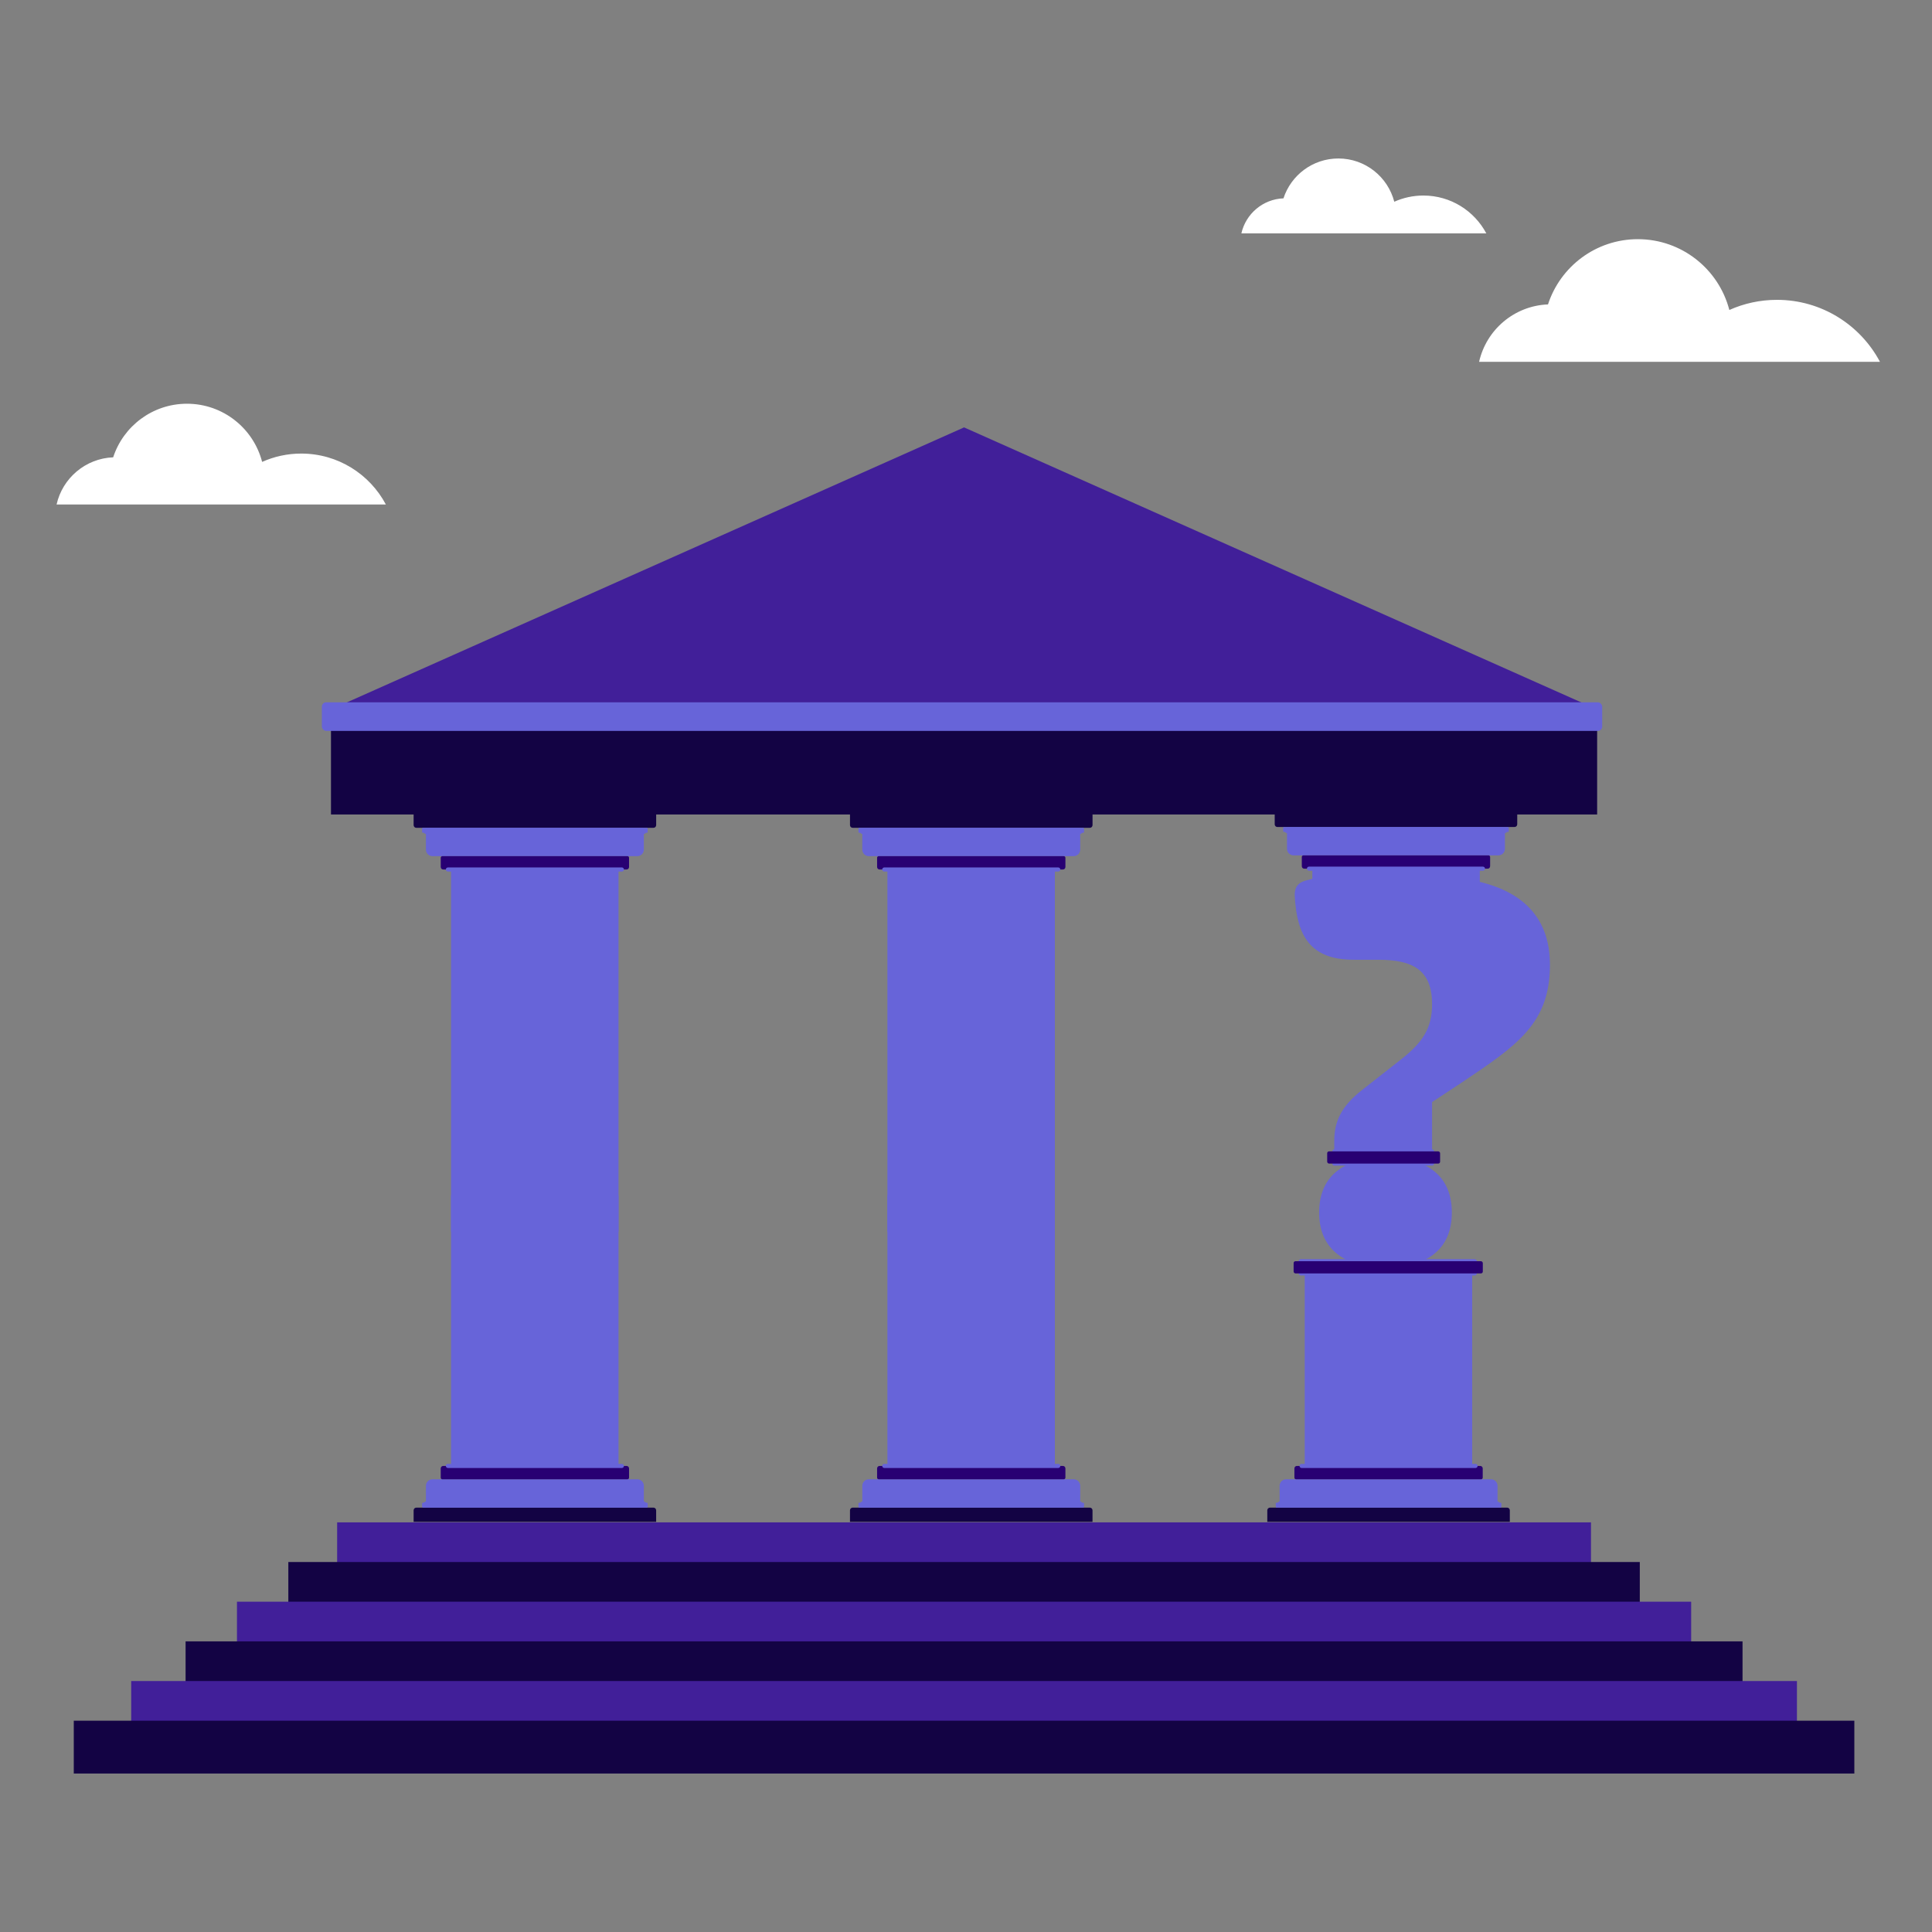 <?xml version="1.0" encoding="UTF-8"?>
<svg id="Layout" xmlns="http://www.w3.org/2000/svg" xmlns:xlink="http://www.w3.org/1999/xlink" viewBox="0 0 1800 1800">
  <rect x="0" y="0" width="1800" height="1800" fill="#808080" stroke="none"/>
  <defs>
    <clipPath id="clippath">
      <rect x="766.48" y="730.47" width="283.7" height="417.17" transform="translate(1816.67 1878.11) rotate(-180)" fill="none" stroke-width="0"/>
    </clipPath>
    <clipPath id="clippath-1">
      <rect x="766.48" y="1113.52" width="283.7" height="331.88" transform="translate(1816.67 2558.93) rotate(-180)" fill="none" stroke-width="0"/>
    </clipPath>
    <clipPath id="clippath-2">
      <rect x="359.94" y="730.47" width="283.7" height="417.17" transform="translate(1003.58 1878.11) rotate(-180)" fill="none" stroke-width="0"/>
    </clipPath>
    <clipPath id="clippath-3">
      <rect x="359.94" y="1113.52" width="283.7" height="331.88" transform="translate(1003.58 2558.93) rotate(-180)" fill="none" stroke-width="0"/>
    </clipPath>
    <clipPath id="clippath-4">
      <rect x="1155.29" y="1187.44" width="283.7" height="257.96" transform="translate(2594.28 2632.85) rotate(-180)" fill="none" stroke-width="0"/>
    </clipPath>
    <clipPath id="clippath-5">
      <rect x="1155.29" y="729.72" width="283.7" height="115.81" fill="none" stroke-width="0"/>
    </clipPath>
  </defs>
  <g>
    <g clip-path="url(#clippath)">
      <g>
        <path d="M809.48,771.26h190.83c3.37,0,6.11,2.74,6.11,6.11v20.3h-203.04v-20.3c0-3.37,2.74-6.11,6.11-6.11Z" transform="translate(1809.79 1568.93) rotate(-180)" fill="#6764d9" stroke-width="0"/>
        <path d="M794.42,758.01h220.94c1.39,0,2.51,1.13,2.51,2.51v10.74h-225.97v-10.74c0-1.39,1.13-2.51,2.51-2.51Z" transform="translate(1809.79 1529.27) rotate(-180)" fill="#130344" stroke-width="0"/>
        <path d="M819.49,797.67h170.81c1.28,0,2.32,1.04,2.32,2.32v8.6c0,.83-.67,1.5-1.5,1.5h-172.45c-.83,0-1.5-.67-1.5-1.5v-8.6c0-1.28,1.04-2.32,2.32-2.32Z" transform="translate(1809.79 1607.76) rotate(180)" fill="#280073" stroke-width="0"/>
        <path d="M982.8,809.99v493.8c-.09-.04-.18-.07-.27-.1.75,1.73-154.61.44-155.76.1v-493.8s156.03,0,156.03,0Z" fill="#6764d9" stroke-width="0"/>
        <rect x="799.81" y="771.26" width="210.17" height="4.61" rx=".71" ry=".71" transform="translate(1809.79 1547.14) rotate(180)" fill="#6764d9" stroke-width="0"/>
        <path d="M801.6,775.6c0,.74.79,1.34,1.77,1.34h203.04c.98,0,1.77-.6,1.77-1.34" fill="#6764d9" stroke-width="0"/>
        <g>
          <line x1="985.95" y1="810.09" x2="823.84" y2="810.09" fill="#230064" stroke-width="0"/>
          <path d="M823.84,812h162.11c1.06,0,1.91-.86,1.91-1.91,0-1.06-.86-1.91-1.91-1.91h-162.11c-1.06,0-1.91.86-1.91,1.91,0,1.06.86,1.91,1.91,1.91Z" fill="#6764d9" stroke-width="0"/>
        </g>
      </g>
    </g>
    <g clip-path="url(#clippath-1)">
      <g>
        <path d="M803.37,1378.2h203.04v20.3c0,3.37-2.74,6.11-6.11,6.11h-190.83c-3.37,0-6.11-2.74-6.11-6.11v-20.3h0Z" transform="translate(1809.79 2782.81) rotate(-180)" fill="#6764d9" stroke-width="0"/>
        <path d="M791.91,1404.61h225.97v10.74c0,1.39-1.13,2.51-2.51,2.51h-220.94c-1.39,0-2.51-1.13-2.51-2.51v-10.74h0Z" transform="translate(1809.79 2822.48) rotate(180)" fill="#130344" stroke-width="0"/>
        <path d="M818.67,1365.79h172.45c.83,0,1.5.67,1.5,1.5v8.6c0,1.28-1.04,2.32-2.32,2.32h-170.81c-1.28,0-2.32-1.04-2.32-2.32v-8.6c0-.83.67-1.5,1.5-1.5Z" transform="translate(1809.79 2743.99) rotate(-180)" fill="#280073" stroke-width="0"/>
        <path d="M982.8,1365.88v-493.8c-.09.04-.18.07-.27.1.75-1.73-154.61-.44-155.76-.1v493.8s156.03,0,156.03,0Z" fill="#6764d9" stroke-width="0"/>
        <rect x="799.81" y="1400" width="210.17" height="4.61" rx=".71" ry=".71" transform="translate(1809.79 2804.61) rotate(-180)" fill="#6764d9" stroke-width="0"/>
        <path d="M801.6,1400.28c0-.74.79-1.34,1.77-1.34h203.04c.98,0,1.77.6,1.77,1.34" fill="#6764d9" stroke-width="0"/>
        <g>
          <line x1="985.95" y1="1365.79" x2="823.84" y2="1365.79" fill="#230064" stroke-width="0"/>
          <path d="M823.84,1363.87h162.11c1.06,0,1.91.86,1.91,1.91s-.86,1.91-1.91,1.91h-162.11c-1.06,0-1.91-.86-1.91-1.91,0-1.06.86-1.91,1.91-1.91Z" fill="#6764d9" stroke-width="0"/>
        </g>
      </g>
    </g>
  </g>
  <g>
    <g clip-path="url(#clippath-2)">
      <g>
        <path d="M402.93,771.26h190.83c3.37,0,6.11,2.74,6.11,6.11v20.3h-203.04v-20.3c0-3.37,2.74-6.11,6.11-6.11Z" transform="translate(996.69 1568.93) rotate(-180)" fill="#6764d9" stroke-width="0"/>
        <path d="M387.88,758.01h220.94c1.39,0,2.51,1.13,2.51,2.51v10.74h-225.97v-10.74c0-1.39,1.13-2.51,2.51-2.51Z" transform="translate(996.69 1529.27) rotate(-180)" fill="#130344" stroke-width="0"/>
        <path d="M412.94,797.67h170.81c1.28,0,2.32,1.04,2.32,2.32v8.6c0,.83-.67,1.5-1.5,1.5h-172.45c-.83,0-1.5-.67-1.5-1.5v-8.6c0-1.28,1.04-2.32,2.32-2.32Z" transform="translate(996.69 1607.76) rotate(180)" fill="#280073" stroke-width="0"/>
        <path d="M576.26,809.99v493.8c-.09-.04-.18-.07-.27-.1.75,1.73-154.61.44-155.76.1v-493.8s156.03,0,156.03,0Z" fill="#6764d9" stroke-width="0"/>
        <rect x="393.26" y="771.26" width="210.17" height="4.61" rx=".71" ry=".71" transform="translate(996.69 1547.14) rotate(180)" fill="#6764d9" stroke-width="0"/>
        <path d="M395.06,775.6c0,.74.79,1.34,1.77,1.34h203.04c.98,0,1.77-.6,1.77-1.34" fill="#6764d9" stroke-width="0"/>
        <g>
          <line x1="579.4" y1="810.09" x2="417.29" y2="810.09" fill="#230064" stroke-width="0"/>
          <path d="M417.29,812h162.11c1.06,0,1.91-.86,1.91-1.91,0-1.06-.86-1.91-1.91-1.91h-162.11c-1.06,0-1.91.86-1.91,1.91,0,1.06.86,1.91,1.91,1.91Z" fill="#6764d9" stroke-width="0"/>
        </g>
      </g>
    </g>
    <g clip-path="url(#clippath-3)">
      <g>
        <path d="M396.83,1378.2h203.04v20.3c0,3.37-2.74,6.11-6.11,6.11h-190.83c-3.37,0-6.11-2.74-6.11-6.11v-20.3h0Z" transform="translate(996.69 2782.81) rotate(-180)" fill="#6764d9" stroke-width="0"/>
        <path d="M385.36,1404.61h225.97v10.74c0,1.39-1.13,2.51-2.51,2.51h-220.94c-1.39,0-2.51-1.13-2.51-2.51v-10.74h0Z" transform="translate(996.69 2822.48) rotate(180)" fill="#130344" stroke-width="0"/>
        <path d="M412.12,1365.79h172.45c.83,0,1.5.67,1.5,1.5v8.6c0,1.28-1.04,2.32-2.32,2.32h-170.81c-1.28,0-2.32-1.04-2.32-2.32v-8.6c0-.83.67-1.5,1.5-1.5Z" transform="translate(996.69 2743.99) rotate(-180)" fill="#280073" stroke-width="0"/>
        <path d="M576.26,1365.88v-493.8c-.09.04-.18.07-.27.1.75-1.73-154.61-.44-155.76-.1v493.8s156.03,0,156.03,0Z" fill="#6764d9" stroke-width="0"/>
        <rect x="393.26" y="1400" width="210.17" height="4.61" rx=".71" ry=".71" transform="translate(996.69 2804.61) rotate(-180)" fill="#6764d9" stroke-width="0"/>
        <path d="M395.06,1400.28c0-.74.79-1.34,1.77-1.34h203.04c.98,0,1.77.6,1.77,1.34" fill="#6764d9" stroke-width="0"/>
        <g>
          <line x1="579.4" y1="1365.79" x2="417.29" y2="1365.79" fill="#230064" stroke-width="0"/>
          <path d="M417.29,1363.87h162.11c1.06,0,1.91.86,1.91,1.91,0,1.06-.86,1.91-1.91,1.91h-162.11c-1.06,0-1.91-.86-1.91-1.91,0-1.06.86-1.91,1.91-1.91Z" fill="#6764d9" stroke-width="0"/>
        </g>
      </g>
    </g>
  </g>
  <g clip-path="url(#clippath-4)">
    <g>
      <path d="M1192.18,1378.2h203.04v20.3c0,3.37-2.74,6.11-6.11,6.11h-190.83c-3.37,0-6.11-2.74-6.11-6.11v-20.3h0Z" transform="translate(2587.39 2782.81) rotate(-180)" fill="#6764d9" stroke-width="0"/>
      <path d="M1180.71,1404.61h225.97v10.74c0,1.39-1.13,2.51-2.51,2.51h-220.94c-1.39,0-2.51-1.13-2.51-2.51v-10.74h0Z" transform="translate(2587.39 2822.48) rotate(180)" fill="#130344" stroke-width="0"/>
      <path d="M1207.47,1365.79h172.45c.83,0,1.5.67,1.5,1.5v8.6c0,1.28-1.04,2.32-2.32,2.32h-170.81c-1.28,0-2.32-1.04-2.32-2.32v-8.6c0-.83.67-1.5,1.5-1.5Z" transform="translate(2587.39 2743.99) rotate(-180)" fill="#280073" stroke-width="0"/>
      <path d="M1371.61,1365.88v-493.8c-.09.04-.18.07-.27.1.75-1.73-154.61-.44-155.76-.1v493.8s156.03,0,156.03,0Z" fill="#6764d9" stroke-width="0"/>
      <rect x="1188.61" y="1400" width="210.17" height="4.61" rx=".71" ry=".71" transform="translate(2587.39 2804.61) rotate(-180)" fill="#6764d9" stroke-width="0"/>
      <path d="M1190.41,1400.28c0-.74.79-1.34,1.77-1.34h203.04c.98,0,1.77.6,1.77,1.34" fill="#6764d9" stroke-width="0"/>
      <g>
        <line x1="1374.75" y1="1365.79" x2="1212.64" y2="1365.79" fill="#230064" stroke-width="0"/>
        <path d="M1212.64,1363.87h162.11c1.06,0,1.91.86,1.91,1.91,0,1.06-.86,1.91-1.91,1.91h-162.11c-1.06,0-1.91-.86-1.91-1.91,0-1.06.86-1.91,1.91-1.91Z" fill="#6764d9" stroke-width="0"/>
      </g>
    </g>
  </g>
  <polygon points="898.2 398.19 1488.02 660.99 308.37 660.99 898.2 398.19" fill="#411f99" stroke-width="0"/>
  <rect x="308.37" y="665.25" width="1179.65" height="93.58" transform="translate(1796.39 1424.08) rotate(-180)" fill="#130344" stroke-width="0"/>
  <rect x="314.1" y="1418.34" width="1168.19" height="37.75" transform="translate(1796.39 2874.44) rotate(-180)" fill="#411f99" stroke-width="0"/>
  <rect x="268.63" y="1455.3" width="1259.13" height="37.75" transform="translate(1796.39 2948.35) rotate(-180)" fill="#130344" stroke-width="0"/>
  <rect x="220.77" y="1492.26" width="1354.85" height="37.75" transform="translate(1796.39 3022.27) rotate(-180)" fill="#411f99" stroke-width="0"/>
  <rect x="172.91" y="1529.22" width="1450.57" height="37.75" transform="translate(1796.39 3096.19) rotate(-180)" fill="#130344" stroke-width="0"/>
  <rect x="122.23" y="1566.18" width="1551.93" height="37.75" transform="translate(1796.39 3170.11) rotate(-180)" fill="#411f99" stroke-width="0"/>
  <rect x="68.74" y="1603.14" width="1658.91" height="49.22" transform="translate(1796.39 3255.5) rotate(-180)" fill="#130344" stroke-width="0"/>
  <rect x="299.86" y="654.32" width="1192.86" height="26.66" rx="4.07" ry="4.07" transform="translate(1792.59 1335.3) rotate(-180)" fill="#6764d9" stroke-width="0"/>
  <path d="M1156.56,217.46c4.09-18.2,19.98-31.92,39.22-32.67,7.02-21.56,27.26-37.14,51.15-37.14,25.05,0,46.09,17.13,52.09,40.31,8.28-3.71,17.45-5.78,27.11-5.78,25.41,0,47.49,14.29,58.64,35.28h-228.21Z" fill="#fff" stroke-width="0"/>
  <path d="M52.72,470c5.5-24.46,26.87-42.91,52.72-43.92,9.44-28.98,36.65-49.93,68.76-49.93,33.67,0,61.96,23.02,70.02,54.19,11.13-4.99,23.46-7.76,36.44-7.76,34.16,0,63.83,19.21,78.83,47.42H52.72Z" fill="#fff" stroke-width="0"/>
  <path d="M1378.05,337.09c6.69-29.78,32.71-52.24,64.18-53.47,11.49-35.28,44.61-60.78,83.71-60.78,40.99,0,75.43,28.03,85.24,65.97,13.55-6.07,28.56-9.45,44.36-9.45,41.59,0,77.71,23.39,95.97,57.73h-373.46Z" fill="#fff" stroke-width="0"/>
  <path d="M1229.01,1129.71c0-36.17,25.65-51.3,61.82-51.3s61.82,15.13,61.82,51.3-25.65,51.3-61.82,51.3-61.82-15.78-61.82-51.3Z" fill="#6764d9" stroke-width="0"/>
  <g clip-path="url(#clippath-5)">
    <g>
      <path d="M1199.06,770.52h203.04v20.3c0,3.37-2.74,6.11-6.11,6.11h-190.83c-3.37,0-6.11-2.74-6.11-6.11v-20.3h0Z" fill="#6764d9" stroke-width="0"/>
      <path d="M1187.6,757.26h225.97v10.74c0,1.39-1.13,2.51-2.51,2.51h-220.94c-1.39,0-2.51-1.13-2.51-2.51v-10.74h0Z" fill="#130344" stroke-width="0"/>
      <path d="M1214.36,796.93h172.45c.83,0,1.5.67,1.5,1.5v8.6c0,1.28-1.04,2.32-2.32,2.32h-170.81c-1.28,0-2.32-1.04-2.32-2.32v-8.6c0-.83.67-1.5,1.5-1.5Z" fill="#280073" stroke-width="0"/>
      <path d="M1222.67,809.25v493.8c.09-.04.18-.07.27-.1-.75,1.73,154.61.44,155.76.1v-493.8s-156.03,0-156.03,0Z" fill="#6764d9" stroke-width="0"/>
      <rect x="1195.5" y="770.52" width="210.17" height="4.61" rx=".71" ry=".71" fill="#6764d9" stroke-width="0"/>
      <path d="M1403.87,774.85c0,.74-.79,1.34-1.77,1.34h-203.04c-.98,0-1.77-.6-1.77-1.34" fill="#6764d9" stroke-width="0"/>
      <g>
        <line x1="1219.53" y1="809.34" x2="1381.64" y2="809.34" fill="#230064" stroke-width="0"/>
        <path d="M1381.64,811.25h-162.11c-1.06,0-1.91-.86-1.91-1.91,0-1.06.86-1.91,1.91-1.91h162.11c1.06,0,1.91.86,1.91,1.91,0,1.06-.86,1.91-1.91,1.91Z" fill="#6764d9" stroke-width="0"/>
      </g>
    </g>
  </g>
  <path d="M1329.55,816.48h-59c-1.18,0-2.25-.02-3.25-.06h-42.16c-.87,5.59-19.9,0-18.84,18.75,2.04,36.16,14.02,59,54.91,59h22.78c32.13,0,50.24,9.35,50.24,41.48,0,22.78-9.35,35.63-27.46,50.24l-37.97,29.79c-19.28,15.19-25.7,29.21-25.7,47.32v9.35h91.13v-45.56l27.46-18.11c51.41-34.47,82.37-54.91,82.37-109.82,0-59-46.15-82.37-114.5-82.37Z" fill="#6764d9" stroke-width="0"/>
  <g>
    <g>
      <g>
        <line x1="1243.17" y1="1084.07" x2="1334.2" y2="1084.07" fill="#230064" stroke-width="0"/>
        <path d="M1334.2,1085.98h-91.03c-1.06,0-1.91-.86-1.91-1.91,0-1.06.86-1.91,1.91-1.91h91.03c1.06,0,1.91.86,1.91,1.91,0,1.06-.86,1.91-1.91,1.91Z" fill="#6764d9" stroke-width="0"/>
      </g>
      <g>
        <line x1="1243.17" y1="1072.7" x2="1334.2" y2="1072.7" fill="#230064" stroke-width="0"/>
        <path d="M1334.2,1074.61h-91.03c-1.06,0-1.91-.86-1.91-1.91,0-1.06.86-1.91,1.91-1.91h91.03c1.06,0,1.91.86,1.91,1.91,0,1.06-.86,1.91-1.91,1.91Z" fill="#6764d9" stroke-width="0"/>
      </g>
    </g>
    <rect x="1236.51" y="1072.7" width="105.19" height="11.37" rx="1.73" ry="1.73" fill="#280073" stroke-width="0"/>
  </g>
  <g>
    <g>
      <g>
        <line x1="1211.89" y1="1186.42" x2="1374" y2="1186.42" fill="#230064" stroke-width="0"/>
        <path d="M1374,1188.33h-162.11c-1.06,0-1.91-.86-1.91-1.91,0-1.06.86-1.91,1.91-1.91h162.11c1.06,0,1.91.86,1.91,1.91,0,1.06-.86,1.91-1.91,1.91Z" fill="#6764d9" stroke-width="0"/>
      </g>
      <g>
        <line x1="1211.89" y1="1175.04" x2="1374" y2="1175.04" fill="#230064" stroke-width="0"/>
        <path d="M1374,1176.96h-162.11c-1.06,0-1.91-.86-1.91-1.91,0-1.06.86-1.91,1.91-1.91h162.11c1.06,0,1.91.86,1.91,1.91,0,1.06-.86,1.91-1.91,1.91Z" fill="#6764d9" stroke-width="0"/>
      </g>
    </g>
    <rect x="1205.24" y="1175.04" width="176.26" height="11.37" rx="1.73" ry="1.73" fill="#280073" stroke-width="0"/>
  </g>
</svg>